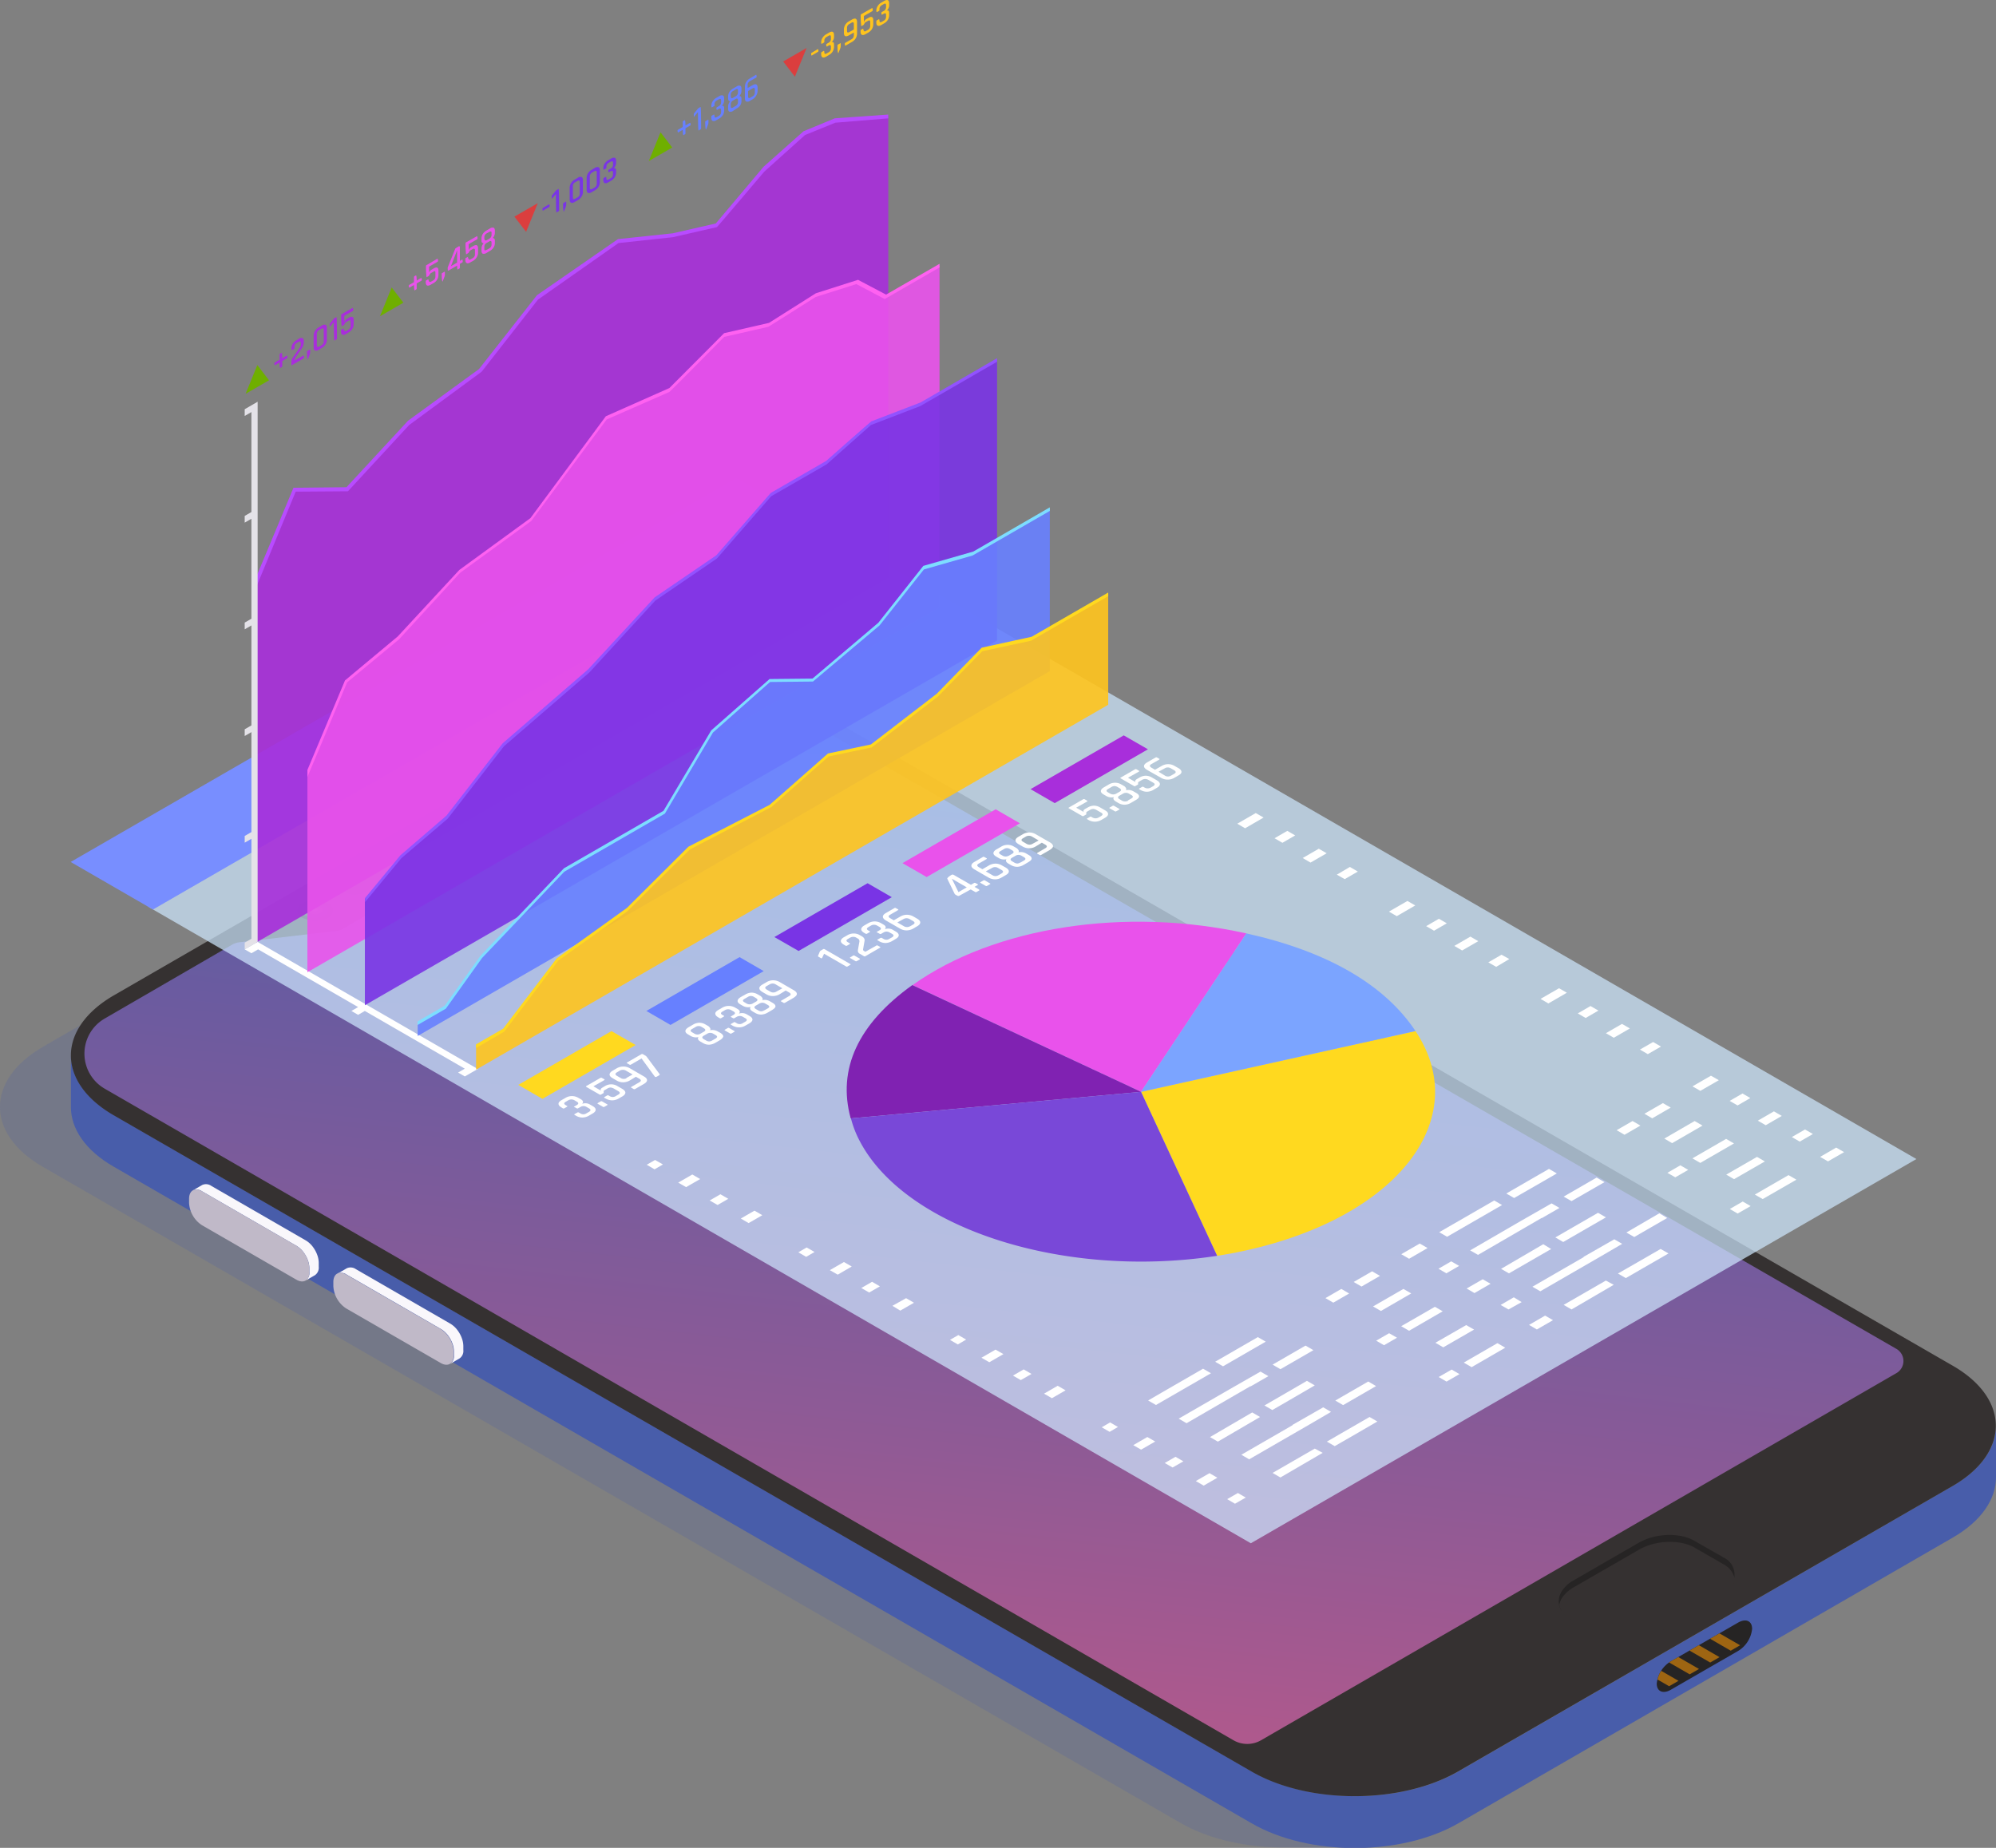<svg xmlns="http://www.w3.org/2000/svg" xmlns:xlink="http://www.w3.org/1999/xlink" viewBox="0 0 324 300"><rect x="0" y="0" width="324" height="300" fill="#808080" stroke="none"/><defs><style>.cls-1{fill:#262424;}.cls-2{isolation:isolate;}.cls-3,.cls-5{fill:#485daa;}.cls-11,.cls-3{opacity:0.2;}.cls-3{mix-blend-mode:multiply;}.cls-4{fill:url(#linear-gradient);}.cls-6{fill:#353131;}.cls-7{fill:#191414;}.cls-8{fill:#f9f7fb;}.cls-9{fill:#c0b9c8;}.cls-10,.cls-11{fill:#cfd5d5;}.cls-10{opacity:0.1;}.cls-11{mix-blend-mode:screen;}.cls-12{clip-path:url(#clip-path);}.cls-13{fill:#9e6512;}.cls-14{fill:#cfe9ff;opacity:0.7;}.cls-15{fill:#788eff;}.cls-16{fill:#fff;}.cls-17,.cls-27{fill:#a82edb;}.cls-17,.cls-19,.cls-21,.cls-23,.cls-25{opacity:0.9;}.cls-18{fill:#b84bff;}.cls-19,.cls-29{fill:#e952eb;}.cls-20{fill:#ff61f1;}.cls-21,.cls-30{fill:#7934e5;}.cls-22{fill:#9252ff;}.cls-23,.cls-32{fill:#6780ff;}.cls-24{fill:#7dddff;}.cls-25,.cls-33{fill:#ffc41d;}.cls-26{fill:#ffd91f;}.cls-28{fill:#6faf00;}.cls-31{fill:#db3e3e;}.cls-34{fill:#e4e2e8;}.cls-35{fill:#8022b2;}.cls-36{fill:#7948d8;}.cls-37{fill:#7ba4ff;}</style><linearGradient id="linear-gradient" x1="171.31" y1="114.09" x2="143.56" y2="356.85" gradientUnits="userSpaceOnUse"><stop offset="0" stop-color="#485daa"/><stop offset="0.16" stop-color="#5c5ca4"/><stop offset="0.5" stop-color="#905a95"/><stop offset="0.97" stop-color="#e4567e"/><stop offset="1" stop-color="#ea567c"/></linearGradient><clipPath id="clip-path"><path class="cls-1" d="M282.11,268.05l-10.89,6.28c-1.26.73-2.29.29-2.29-1a4.75,4.75,0,0,1,2.3-3.62l10.89-6.27c1.27-.73,2.29-.3,2.29,1A4.75,4.75,0,0,1,282.11,268.05Z"/></clipPath></defs><g class="cls-2"><g id="Layer_2" data-name="Layer 2"><g id="Layer_1-2" data-name="Layer 1"><g id="_11" data-name="11"><path class="cls-3" d="M132.35,123.58c-6.09-3.54-14.69-4.69-22.52-3.56-7.83-1.13-16.44,0-22.58,3.57L7,169.93c-9.3,5.38-9.35,14.1-.11,19.47L191.6,295.94c4.75,2.75,11,4.06,17.23,4h10.59l1.83-125.06Z"/><path class="cls-4" d="M302.62,236.88l-89.18,51.5a5.27,5.27,0,0,1-5.24,0L17.45,178.25c-3.49-2-7.84-6.87-2.51-12.88l81.93-47.95c6.24-3.76,15.35-6.09,22.58-5.17,3.2.41,7.21,1.19,9,2.24l178.78,103C314.77,221.8,310.14,232.54,302.62,236.88Z"/><path class="cls-5" d="M324,231.43c0,3.55-2.33,7.1-7,9.8l-80.24,46.35c-9.3,5.37-24.34,5.38-33.6,0L18.41,181c-4.59-2.66-6.89-6.16-6.9-9.66l0,8.39c0,3.5,2.31,7,6.91,9.66L203.15,296c9.25,5.38,24.29,5.37,33.6,0L317,249.62c4.68-2.71,7-6.26,7-9.8Z"/><path class="cls-6" d="M317.06,221.77,132.35,115.23c-9.24-5.37-24.29-5.37-33.6,0L18.51,161.58c-9.3,5.37-9.34,14.09-.1,19.46l184.7,106.54c9.26,5.38,24.3,5.37,33.6,0L317,241.23C326.25,235.86,326.31,227.15,317.06,221.77ZM200.22,282.53,17,176.75a6.57,6.57,0,0,1,0-11.39l20.69-12a3.06,3.06,0,0,1,1.15-.38l15.9-1.86a2.14,2.14,0,0,0,.86-.29l25-14.44a2.42,2.42,0,0,0,.88-.89l6-10.64a1.73,1.73,0,0,1,.61-.62L100.76,117a30.17,30.17,0,0,1,30.2,0L307.85,219a2.27,2.27,0,0,1,0,3.92L204.7,282.53A4.48,4.48,0,0,1,200.22,282.53Z"/><path class="cls-1" d="M279.78,252.86,275,250.13c-2.36-1.36-6.31-1.21-9,.34l-10.54,6.09a5.24,5.24,0,0,0-2,1.87c-.92,1.58-.35,3.33,1.41,4.35l4.73,2.73c2.36,1.36,6.32,1.21,9-.34l10.53-6.09a5.33,5.33,0,0,0,2-1.86A3.08,3.08,0,0,0,279.78,252.86Z"/><path class="cls-6" d="M279.84,254l-4.76-2.74c-2.37-1.37-6.35-1.22-9.05.34l-10.59,6.11a5.53,5.53,0,0,0-2,1.88,3.38,3.38,0,0,0-.33,1,3.43,3.43,0,0,0,1.75,2.3l4.75,2.74c2.38,1.37,6.35,1.22,9.05-.34l10.59-6.11a5.4,5.4,0,0,0,2-1.88,3.28,3.28,0,0,0,.33-1A3.46,3.46,0,0,0,279.84,254Z"/><path class="cls-7" d="M73.08,133.48l-16.71,9.65c-.93.53-1,1.34-.23,1.8a3.46,3.46,0,0,0,3.11-.13L76,135.14c.92-.53,1-1.33.23-1.79A3.45,3.45,0,0,0,73.08,133.48Z"/><path class="cls-8" d="M51.53,203.83a5,5,0,0,0-.7-1.34,4,4,0,0,0-1.18-1.1L34.3,192.53a1.49,1.49,0,0,0-1.47-.15l-1.52.88a1.46,1.46,0,0,1,1.47.14l15.35,8.86a4,4,0,0,1,1.18,1.1,5,5,0,0,1,.7,1.34,3.87,3.87,0,0,1,.21,1.18v.67a1.49,1.49,0,0,1-.62,1.36l1.52-.88a1.48,1.48,0,0,0,.62-1.36V205A3.82,3.82,0,0,0,51.53,203.83Z"/><path class="cls-9" d="M48.13,202.26,32.78,193.4c-1.16-.66-2.09-.12-2.09,1.22v.67a4.61,4.61,0,0,0,2.09,3.62l15.35,8.86c1.15.65,2.09.1,2.09-1.22v-.67A4.61,4.61,0,0,0,48.13,202.26Z"/><path class="cls-8" d="M75,217.35a5,5,0,0,0-.7-1.34,4.07,4.07,0,0,0-1.18-1.1l-15.35-8.86a1.49,1.49,0,0,0-1.47-.15l-1.52.88a1.46,1.46,0,0,1,1.47.14l15.35,8.86a4.07,4.07,0,0,1,1.18,1.1,5,5,0,0,1,.7,1.34,3.87,3.87,0,0,1,.21,1.18v.67a1.49,1.49,0,0,1-.62,1.36l1.51-.88a1.46,1.46,0,0,0,.63-1.36v-.66A3.87,3.87,0,0,0,75,217.35Z"/><path class="cls-9" d="M71.55,215.78,56.2,206.92c-1.16-.66-2.09-.12-2.09,1.22v.67a4.61,4.61,0,0,0,2.09,3.62l15.35,8.86c1.15.66,2.09.11,2.09-1.22v-.67A4.61,4.61,0,0,0,71.55,215.78Z"/><path class="cls-7" d="M53.2,149a4.48,4.48,0,0,1-4.08,0,1.25,1.25,0,0,1,0-2.36,4.45,4.45,0,0,1,4.08,0A1.25,1.25,0,0,1,53.2,149Z"/><path class="cls-10" d="M49.71,148.71a3.35,3.35,0,0,0,3-.08.93.93,0,0,0-.06-1.75,3.35,3.35,0,0,0-3,.08A.93.93,0,0,0,49.71,148.71Z"/><path class="cls-10" d="M50.34,148.23a1.76,1.76,0,0,0,1.64,0c.45-.27.43-.7,0-.95a1.82,1.82,0,0,0-1.64,0A.5.5,0,0,0,50.34,148.23Z"/><path class="cls-11" d="M50.85,147.92a.66.66,0,0,0,.61,0c.16-.1.16-.26,0-.35a.64.64,0,0,0-.6,0C50.67,147.67,50.68,147.83,50.85,147.92Z"/><path class="cls-1" d="M282.11,268.05l-10.89,6.28c-1.26.73-2.29.29-2.29-1a4.75,4.75,0,0,1,2.3-3.62l10.89-6.27c1.27-.73,2.29-.3,2.29,1A4.75,4.75,0,0,1,282.11,268.05Z"/><g class="cls-12"><path class="cls-13" d="M267.08,269.78l-1.51.87,5.37,3.11,1.52-.88Zm3.33-1.92-1.51.87,5.38,3.1,1.51-.87Zm3.34-1.93-1.52.88,5.38,3.1,1.51-.87Zm3.33-1.92-1.52.87,5.38,3.11,1.52-.88Z"/></g><polygon class="cls-14" points="311.08 188.17 203.04 250.55 24.15 147.26 132.19 84.88 311.08 188.17"/><polygon class="cls-15" points="132.87 85.28 24.83 147.66 11.47 139.94 119.51 77.57 132.87 85.28"/><polygon class="cls-16" points="41.82 152.92 39.72 154.13 40.81 154.76 41.9 154.13 58.13 163.5 57.04 164.13 58.13 164.76 59.22 164.13 75.45 173.5 74.36 174.13 75.45 174.76 77.55 173.55 41.82 152.92"/><polygon class="cls-17" points="130.82 21.55 124.09 27.53 116.47 36.53 109.22 38.18 100.37 39.09 87.26 48.19 77.88 60.11 66.27 68.56 56.34 79.35 47.85 79.34 41.57 94.37 41.57 153.03 144.19 93.8 144.19 18.9 135.4 19.67 130.82 21.55"/><path class="cls-18" d="M135.51,19.21l-5.08,2.1-6.49,5.77-7.75,9.2-7,1.6-8.88.94-13.14,9.1-9.42,12L66.24,68.3l-10,10.8-8.6.09L41.57,93.72v1.66L48,79.82l8.48-.06L66.42,69l11.77-8.66,9.14-11.7,13.07-9.18,8.83-.95,7.15-1.64c.05,0,7.68-9,7.68-9l6.62-5.95,4.92-2,8.58-.7V18.6Z"/><polygon class="cls-19" points="139.15 45.78 132.42 47.91 124.79 52.73 117.55 54.39 108.7 63.32 98.41 67.84 86.21 84.34 74.6 92.79 64.67 103.58 56.18 110.62 49.9 125.65 49.9 157.84 152.51 98.61 152.51 43.13 143.72 48.19 139.15 45.78"/><path class="cls-20" d="M143.83,47.83l-4.55-2.4-6.84,2.18-7.61,4.81-7.29,1.67L108.66,63,98.34,67.58,86.1,84.12,74.56,92.53l-10,10.8L56,110.47,49.9,125v1.14l6.45-15.36,8.44-7L74.68,93l11.56-8.42L98.48,68.1l10.18-4.47c.07,0,8.9-8.94,8.9-8.94l7.15-1.63c.05,0,7.68-4.84,7.68-4.84l6.62-2.1,4.6,2.43,8.9-5.13v-.59Z"/><polygon class="cls-21" points="149.38 65.65 141.36 68.72 134.13 75.1 125.09 80.32 116.33 90.4 106.31 97.25 95.54 108.91 81.67 120.94 72.57 132.67 65.04 139.1 59.23 145.94 59.23 163.2 161.85 104 161.85 58.45 149.38 65.65"/><path class="cls-22" d="M149.43,65.34l-8,3.07c-.06,0-7.32,6.42-7.32,6.42l-9,5.2-8.84,10.13-10,6.82L95.47,108.67l-13.87,12-9.14,11.76L65,138.85l-5.74,6.94v.66l5.91-7.14,7.5-6.4,9.14-11.76,13.88-12L106.38,97.5l10-6.83,8.8-10.1,9-5.18L141.38,69l8-3.07,12.47-7.2v-.58Z"/><polygon class="cls-23" points="157.94 89.86 149.92 92.16 142.69 101.31 131.86 110.5 124.89 110.57 115.59 118.75 107.81 131.86 91.54 141.26 78.14 155.33 72.28 163.52 67.8 166.11 67.8 168.19 170.41 108.95 170.41 82.66 157.94 89.86"/><polygon class="cls-24" points="157.98 89.55 149.88 91.87 142.58 101.1 131.89 110.17 124.92 110.24 115.45 118.58 107.7 131.64 91.54 140.97 77.98 155.19 72.19 163.28 67.78 165.83 67.78 166.41 72.37 163.76 78.25 155.53 91.6 141.52 107.93 132.09 115.73 118.93 125 110.72 131.96 110.65 142.76 101.55 149.97 92.45 157.87 90.19 170.41 82.95 170.41 82.37 157.98 89.55"/><polygon class="cls-25" points="167.42 103.69 159.41 105.44 152.17 112.84 141.34 121.19 134.37 122.66 125.07 130.85 111.86 137.69 101.78 147.68 90.54 155.72 81.76 167.25 77.28 169.84 77.28 173.66 179.89 114.42 179.89 96.5 167.42 103.69"/><polygon class="cls-26" points="167.46 103.38 159.36 105.15 152.06 112.63 141.37 120.86 134.4 122.33 124.93 130.67 111.75 137.46 101.78 147.39 90.38 155.58 81.67 167.01 77.26 169.56 77.26 170.15 81.85 167.49 90.65 155.92 101.83 147.94 111.98 137.91 125.21 131.02 134.51 122.81 141.48 121.35 152.24 113.09 159.45 105.73 167.35 104.02 179.89 96.79 179.89 96.2 167.46 103.38"/><path class="cls-27" d="M45.82,58.15l.75-.43c.09.05.09.29.09.29a.2.2,0,0,1-.09.17l-.75.43v.82a.2.2,0,0,1-.11.17l-.23.14c-.1-.06-.1-.88-.1-.88l-.75.43c-.1,0-.1-.28-.1-.28a.17.17,0,0,1,.1-.17l.75-.44v-.81a.18.18,0,0,1,.1-.17l.23-.14C45.82,57.34,45.82,58.15,45.82,58.15Z"/><path class="cls-27" d="M47.3,59.24v-.52a1.27,1.27,0,0,1,.28-.74l1-1.44a1.16,1.16,0,0,0,.25-.64v-.19q0-.41-.39-.18l-.25.15a.68.68,0,0,0-.29.26.69.69,0,0,0-.09.36v.21a.16.16,0,0,1-.09.15l-.33.19c-.09-.05-.09-.27-.09-.27a1.45,1.45,0,0,1,.21-.76,1.82,1.82,0,0,1,.6-.57L48.5,55a.68.68,0,0,1,.6-.11c.14.06.21.24.21.51v.23a1.62,1.62,0,0,1-.32.91L48,58a.56.56,0,0,0-.12.32v.18l1.36-.78c.09,0,.09.34.09.34a.18.18,0,0,1-.09.15l-1.84,1.06C47.33,59.32,47.3,59.31,47.3,59.24Z"/><path class="cls-27" d="M50.35,56.79v.44a1.14,1.14,0,0,1-.1.4l-.27.71c-.15,0-.15-1.24-.15-1.24a.15.15,0,0,1,.09-.14l.35-.21C50.33,56.72,50.35,56.73,50.35,56.79Z"/><path class="cls-27" d="M52.25,56.48l-.52.31a.68.68,0,0,1-.6.11c-.15-.07-.22-.25-.22-.52V54.5a1.38,1.38,0,0,1,.22-.77,1.59,1.59,0,0,1,.6-.58l.52-.3a.67.67,0,0,1,.59-.12c.15.07.22.25.22.53v1.88a1.41,1.41,0,0,1-.22.77A1.54,1.54,0,0,1,52.25,56.48Zm-.45-.22.37-.21a.69.69,0,0,0,.38-.64V53.57c0-.28-.12-.34-.37-.2l-.38.22a.67.67,0,0,0-.37.63v1.84C51.43,56.34,51.55,56.4,51.8,56.26Z"/><path class="cls-27" d="M53.51,53v-.34a.28.28,0,0,1,.07-.17l.55-.67a.59.59,0,0,1,.16-.16l.32-.18c.09,0,.09,3.49.09,3.49a.15.15,0,0,1-.09.14l-.34.19c-.09,0-.09-3-.09-3l-.56.68C53.55,53.08,53.51,53.08,53.51,53Z"/><path class="cls-27" d="M56.51,52.1l-.32.19a.76.76,0,0,0-.17.13c-.12.25-.17.32-.22.35l-.33.19a12.67,12.67,0,0,1-.09-1.82.16.16,0,0,1,.09-.15l1.77-1c.09,0,.09.36.09.36a.16.16,0,0,1-.09.15l-1.35.78v1a.87.87,0,0,1,.44-.53l.31-.18a.67.67,0,0,1,.57-.12c.13.07.2.24.2.51v.66a1.51,1.51,0,0,1-.21.77,1.82,1.82,0,0,1-.6.57l-.44.26a.65.65,0,0,1-.6.11c-.14-.07-.21-.25-.21-.52s0-.27.09-.3l.33-.19c.08.47.21.53.46.39l.3-.18a.69.69,0,0,0,.38-.63v-.57c0-.17,0-.27-.09-.31S56.66,52,56.51,52.1Z"/><polygon class="cls-28" points="41.77 59.27 39.87 63.93 43.67 61.74 41.77 59.27"/><path class="cls-29" d="M67.64,45.55l.74-.43c.1.06.1.3.1.3a.17.17,0,0,1-.1.16l-.74.43v.82a.2.2,0,0,1-.11.18l-.23.13c-.1-.06-.1-.87-.1-.87l-.75.43c-.1-.05-.1-.29-.1-.29a.19.19,0,0,1,.1-.17l.75-.43V45a.19.19,0,0,1,.1-.17l.23-.13C67.64,44.74,67.64,45.55,67.64,45.55Z"/><path class="cls-29" d="M70.29,44.15l-.33.18a.73.73,0,0,0-.16.14c-.13.24-.17.31-.23.35l-.33.19a12.67,12.67,0,0,1-.09-1.82.16.16,0,0,1,.09-.15L71,42c.1,0,.1.36.1.36a.18.18,0,0,1-.1.15l-1.35.78v1a.87.87,0,0,1,.44-.53l.31-.18c.25-.15.44-.19.58-.12s.19.23.19.51v.66a1.45,1.45,0,0,1-.21.76,1.59,1.59,0,0,1-.6.58l-.44.25q-.39.23-.6.12c-.14-.08-.21-.25-.21-.52s0-.27.09-.3l.33-.19c.09.46.21.53.46.38l.3-.17a.7.7,0,0,0,.39-.63v-.58c0-.16,0-.27-.09-.3S70.43,44.06,70.29,44.15Z"/><path class="cls-29" d="M72.22,44.17v.44a1.1,1.1,0,0,1-.1.39l-.27.71c-.15,0-.15-1.24-.15-1.24a.14.14,0,0,1,.08-.14l.36-.21S72.22,44.11,72.22,44.17Z"/><path class="cls-29" d="M74.6,43.58l-.31.18c-.09,0-.09-.64-.09-.64l-1.37.79c-.1.06-.15,0-.15-.07v-.18a.77.77,0,0,1,0-.25l1.17-2.91a.62.62,0,0,1,.07-.16c.11-.09.57-.36.57-.36s.16,0,.16.08v2.29l.38-.22c.08,0,.08.33.08.33a.18.18,0,0,1-.08.16l-.38.22v.59A.16.16,0,0,1,74.6,43.58Zm-.4-.95v-2l-1,2.59Z"/><path class="cls-29" d="M76.7,40.45l-.32.18a.79.79,0,0,0-.17.14c-.12.24-.17.31-.23.34l-.32.19a12.6,12.6,0,0,1-.09-1.82.15.15,0,0,1,.09-.14l1.77-1c.09,0,.09.37.09.37a.18.18,0,0,1-.09.15l-1.35.78v1a.89.89,0,0,1,.44-.53l.3-.17c.26-.15.45-.19.58-.12s.2.23.2.51V41a1.41,1.41,0,0,1-.22.77,1.64,1.64,0,0,1-.59.58l-.45.25c-.25.15-.45.19-.59.11s-.21-.24-.21-.52,0-.26.08-.3l.33-.19c.09.47.22.53.47.39l.29-.17a.7.7,0,0,0,.39-.64v-.57c0-.17,0-.27-.09-.31S76.85,40.36,76.7,40.45Z"/><path class="cls-29" d="M79.52,40.74l-.55.32a.74.74,0,0,1-.6.13q-.21-.09-.21-.51v-.3a1.23,1.23,0,0,1,.36-.89c-.24,0-.36-.12-.36-.47v-.29a1.42,1.42,0,0,1,.21-.75,1.71,1.71,0,0,1,.6-.56l.55-.32a.71.71,0,0,1,.6-.13c.14.06.21.23.21.5v.29a1.24,1.24,0,0,1-.1.5,1.19,1.19,0,0,1-.25.39c.23,0,.35.12.35.48v.3a1.42,1.42,0,0,1-.21.75A1.71,1.71,0,0,1,79.52,40.74ZM79,39l.41-.24a.71.71,0,0,0,.38-.64v-.28c0-.14,0-.22-.1-.25s-.15,0-.28.07l-.41.23a.83.83,0,0,0-.29.26.69.69,0,0,0-.09.36v.28C78.66,39,78.79,39.11,79,39Zm0,1.57.41-.24a.79.79,0,0,0,.28-.26.69.69,0,0,0,.1-.36v-.3c0-.29-.13-.36-.38-.21l-.41.24a.69.69,0,0,0-.38.64v.3c0,.14,0,.23.09.26A.41.41,0,0,0,79,40.54Z"/><polygon class="cls-28" points="63.58 46.67 61.68 51.34 65.48 49.14 63.58 46.67"/><path class="cls-30" d="M89.13,33.61l-1,.6c-.08-.05-.08-.3-.08-.3a.16.16,0,0,1,.08-.15l1-.6c.09.05.09.3.09.3A.16.16,0,0,1,89.13,33.61Z"/><path class="cls-30" d="M89.57,32.19v-.34a.31.31,0,0,1,.07-.17l.55-.67a.79.79,0,0,1,.16-.16l.32-.18c.09,0,.09,3.49.09,3.49a.15.15,0,0,1-.09.14l-.34.2c-.09,0-.09-3-.09-3l-.56.68C89.61,32.26,89.57,32.26,89.57,32.19Z"/><path class="cls-30" d="M91.91,32.8v.44a1.29,1.29,0,0,1-.09.39l-.28.71c-.15,0-.15-1.24-.15-1.24a.15.15,0,0,1,.09-.14l.35-.21C91.89,32.72,91.91,32.74,91.91,32.8Z"/><path class="cls-30" d="M93.81,32.49l-.52.3c-.26.15-.46.19-.6.11s-.22-.24-.22-.52V30.5a1.41,1.41,0,0,1,.22-.77,1.57,1.57,0,0,1,.6-.57l.52-.31a.66.66,0,0,1,.59-.11c.15.07.22.24.22.52v1.89a1.37,1.37,0,0,1-.22.76A1.64,1.64,0,0,1,93.81,32.49Zm-.45-.23.38-.21a.68.68,0,0,0,.37-.63V29.58c0-.28-.12-.35-.37-.2l-.38.21a.7.7,0,0,0-.37.64v1.83C93,32.34,93.11,32.41,93.36,32.26Z"/><path class="cls-30" d="M96.56,30.9l-.52.3c-.26.15-.46.19-.6.11s-.21-.24-.21-.52V28.91a1.46,1.46,0,0,1,.21-.77,1.57,1.57,0,0,1,.6-.57l.52-.31a.68.68,0,0,1,.6-.11c.14.07.21.24.21.52v1.89a1.45,1.45,0,0,1-.21.76A1.59,1.59,0,0,1,96.56,30.9Zm-.44-.23.37-.21a.7.7,0,0,0,.38-.64V28c0-.28-.13-.35-.38-.2l-.37.21a.7.7,0,0,0-.38.64v1.83C95.74,30.75,95.87,30.82,96.12,30.67Z"/><path class="cls-30" d="M98.83,27.54l.29-.17a.7.7,0,0,0,.39-.64v-.29q0-.4-.39-.18l-.31.17a.79.79,0,0,0-.28.26.7.7,0,0,0-.09.37c0,.23,0,.28-.09.31l-.34.19c-.08,0-.08-.22-.08-.22a1.45,1.45,0,0,1,.21-.76,1.65,1.65,0,0,1,.6-.57l.45-.26a.71.71,0,0,1,.6-.13c.15.07.22.25.22.52v.31a1.17,1.17,0,0,1-.42.88q.42-.13.42.39V28a1.41,1.41,0,0,1-.22.77,1.65,1.65,0,0,1-.6.57l-.45.26q-.39.22-.6.12t-.21-.51v-.2A.16.16,0,0,1,98,28.9l.34-.2c.09.05.09.24.09.24s0,.22.09.26.15,0,.28-.07l.31-.18a.7.7,0,0,0,.39-.63V28c0-.27-.13-.34-.39-.19l-.29.17c-.08,0-.08-.3-.08-.3A.15.15,0,0,1,98.83,27.54Z"/><polygon class="cls-31" points="85.4 37.64 83.5 35.17 87.3 32.98 85.4 37.64"/><path class="cls-32" d="M111.27,20.36l.74-.43c.1.06.1.29.1.29a.18.18,0,0,1-.1.17l-.74.43v.82a.18.18,0,0,1-.11.17l-.23.14c-.1-.06-.1-.88-.1-.88l-.75.44c-.1-.05-.1-.29-.1-.29a.18.18,0,0,1,.1-.17l.75-.43V19.8a.19.19,0,0,1,.1-.17l.23-.13C111.27,19.55,111.27,20.36,111.27,20.36Z"/><path class="cls-32" d="M112.62,18.88v-.34a.27.27,0,0,1,.08-.17l.54-.67a.78.78,0,0,1,.17-.16l.31-.18c.09,0,.09,3.49.09,3.49a.16.16,0,0,1-.08.14l-.34.2c-.09-.05-.09-3-.09-3l-.57.68C112.66,19,112.62,19,112.62,18.88Z"/><path class="cls-32" d="M115,19.49v.44a1.38,1.38,0,0,1-.1.39l-.28.71c-.15,0-.15-1.24-.15-1.24a.15.15,0,0,1,.09-.14l.35-.21C114.94,19.41,115,19.43,115,19.49Z"/><path class="cls-32" d="M116.38,17.41l.28-.17a.7.7,0,0,0,.39-.63v-.3q0-.4-.39-.18l-.3.18a.74.74,0,0,0-.29.26.69.69,0,0,0-.09.36c0,.23,0,.28-.09.31l-.33.19c-.09,0-.09-.22-.09-.22a1.45,1.45,0,0,1,.21-.76,1.73,1.73,0,0,1,.6-.57l.46-.26a.66.66,0,0,1,.6-.12c.14.06.21.24.21.51v.31a1.16,1.16,0,0,1-.42.88q.42-.14.42.39v.33a1.45,1.45,0,0,1-.21.76,1.82,1.82,0,0,1-.6.57l-.46.26a.66.66,0,0,1-.6.12c-.14-.06-.21-.24-.21-.51v-.2a.16.16,0,0,1,.09-.15l.33-.19c.09.05.09.23.09.23s0,.23.09.26.16,0,.29-.07l.3-.18a.68.68,0,0,0,.39-.63v-.31c0-.27-.13-.34-.39-.19l-.28.17c-.09-.05-.09-.3-.09-.3A.16.16,0,0,1,116.38,17.41Z"/><path class="cls-32" d="M119.52,17.64,119,18a.71.71,0,0,1-.6.13c-.14-.06-.21-.23-.21-.5v-.31a1.21,1.21,0,0,1,.36-.88q-.36,0-.36-.48v-.29a1.36,1.36,0,0,1,.21-.74,1.62,1.62,0,0,1,.6-.56l.55-.32a.71.71,0,0,1,.6-.13c.14.06.21.23.21.5v.29a1.33,1.33,0,0,1-.09.49,1.26,1.26,0,0,1-.26.39c.23,0,.35.13.35.48v.3a1.37,1.37,0,0,1-.21.75A1.62,1.62,0,0,1,119.52,17.64ZM119,15.87l.41-.24a.7.7,0,0,0,.38-.64v-.28c0-.13,0-.22-.1-.25s-.15,0-.28.07l-.41.24a.74.74,0,0,0-.29.26.69.69,0,0,0-.09.36v.27C118.66,16,118.79,16,119,15.87Zm0,1.57.41-.24a.71.71,0,0,0,.28-.26.6.6,0,0,0,.1-.35v-.31c0-.28-.13-.35-.38-.21l-.41.24a.71.71,0,0,0-.38.64v.31c0,.14,0,.22.09.25S118.91,17.52,119,17.44Z"/><path class="cls-32" d="M122.23,16.08l-.5.29a.65.65,0,0,1-.6.11c-.14-.07-.21-.24-.21-.52V14.08a1.46,1.46,0,0,1,.21-.77,1.59,1.59,0,0,1,.6-.58l1-.6c.09,0,.09.34.09.34a.15.15,0,0,1-.09.14l-1,.56a.7.7,0,0,0-.37.64v.48l.8-.46q.39-.22.6-.12c.14.07.22.25.22.52v.5a1.5,1.5,0,0,1-.22.77A1.59,1.59,0,0,1,122.23,16.08Zm-.43-.23.36-.21a.69.69,0,0,0,.37-.64v-.45c0-.28-.12-.34-.37-.2l-.73.42v.87C121.43,15.92,121.55,16,121.8,15.85Z"/><polygon class="cls-28" points="107.22 21.48 105.31 26.15 109.12 23.95 107.22 21.48"/><path class="cls-33" d="M132.76,8.42l-1,.6c-.09,0-.09-.3-.09-.3a.16.16,0,0,1,.09-.15l1-.6c.09,0,.09.3.09.3A.16.16,0,0,1,132.76,8.42Z"/><path class="cls-33" d="M134.21,7.11l.29-.17a.68.68,0,0,0,.38-.63V6c0-.28-.12-.34-.38-.19l-.31.18a.71.71,0,0,0-.28.26.61.61,0,0,0-.1.36c0,.23,0,.28-.08.31l-.34.2c-.09,0-.09-.22-.09-.22a1.41,1.41,0,0,1,.22-.77,1.65,1.65,0,0,1,.6-.57l.45-.26q.39-.23.6-.12c.14.07.21.24.21.52V6a1.13,1.13,0,0,1-.41.87c.28-.09.41,0,.41.39v.33a1.45,1.45,0,0,1-.21.76,1.57,1.57,0,0,1-.6.57l-.45.27c-.26.14-.46.19-.6.12s-.22-.24-.22-.52v-.2a.18.18,0,0,1,.09-.15l.34-.19c.08.05.08.24.08.24s0,.22.1.25.15,0,.28-.07l.31-.17a.69.69,0,0,0,.38-.63V7.59c0-.28-.12-.34-.38-.19l-.29.16c-.09,0-.09-.3-.09-.3A.16.16,0,0,1,134.21,7.11Z"/><path class="cls-33" d="M136.47,7.07v.44a1.14,1.14,0,0,1-.1.4l-.28.71c-.15.05-.15-1.24-.15-1.24a.18.18,0,0,1,.09-.15l.36-.2C136.44,7,136.47,7,136.47,7.07Z"/><path class="cls-33" d="M138.29,6.81l-1.06.61c-.1,0-.1-.33-.1-.33a.19.19,0,0,1,.1-.15l1-.57a.7.7,0,0,0,.37-.64V5.28l-.8.46q-.39.22-.6.12c-.14-.07-.21-.25-.21-.52V4.81a1.46,1.46,0,0,1,.21-.77,1.59,1.59,0,0,1,.6-.58l.5-.29q.39-.22.6-.12c.14.07.22.25.22.53V5.46a1.5,1.5,0,0,1-.22.77A1.67,1.67,0,0,1,138.29,6.81Zm-.42-1.6.73-.42v-.9c0-.28-.13-.34-.38-.2l-.35.21a.68.68,0,0,0-.38.63V5C137.49,5.29,137.62,5.35,137.87,5.21Z"/><path class="cls-33" d="M140.85,3.41l-.32.18a.56.56,0,0,0-.16.14c-.13.24-.18.31-.23.34l-.33.19a12.6,12.6,0,0,1-.09-1.82.15.15,0,0,1,.09-.14l1.77-1c.09.05.09.37.09.37a.18.18,0,0,1-.09.15l-1.35.78v1a.93.93,0,0,1,.44-.53l.31-.17q.38-.23.57-.12c.14.06.2.23.2.51v.65a1.49,1.49,0,0,1-.21.77,1.67,1.67,0,0,1-.6.58l-.44.25c-.26.15-.46.19-.6.11s-.21-.24-.21-.52,0-.26.09-.3l.33-.19c.09.47.21.53.46.39l.3-.17a.7.7,0,0,0,.39-.64V3.64c0-.17,0-.27-.1-.31S141,3.32,140.85,3.41Z"/><path class="cls-33" d="M143.16,1.94l.29-.16a.69.69,0,0,0,.38-.64V.85c0-.27-.12-.33-.38-.19l-.31.18a.79.79,0,0,0-.28.26.62.62,0,0,0-.1.37c0,.22,0,.27-.08.31l-.34.19c-.09-.05-.09-.22-.09-.22a1.35,1.35,0,0,1,.22-.76,1.5,1.5,0,0,1,.6-.57l.45-.27q.39-.22.6-.12c.14.07.21.24.21.52V.86a1.13,1.13,0,0,1-.41.87c.28-.09.41,0,.41.39v.33a1.43,1.43,0,0,1-.21.76,1.59,1.59,0,0,1-.6.58l-.45.26q-.39.23-.6.12c-.15-.07-.22-.24-.22-.52V3.46a.18.18,0,0,1,.09-.16l.34-.19c.08.05.08.24.08.24s0,.22.1.25.15,0,.28-.06l.31-.18a.69.69,0,0,0,.38-.63V2.42c0-.28-.12-.34-.38-.19l-.29.16c-.09,0-.09-.29-.09-.29A.18.18,0,0,1,143.16,1.94Z"/><polygon class="cls-31" points="129.03 12.45 127.13 9.98 130.93 7.79 129.03 12.45"/><polygon class="cls-34" points="39.72 66.44 39.72 67.53 40.81 66.9 40.81 83.13 39.72 83.76 39.72 84.85 40.81 84.22 40.81 100.45 39.72 101.08 39.72 102.17 40.81 101.54 40.81 117.77 39.72 118.4 39.72 119.49 40.81 118.86 40.81 135.09 39.72 135.72 39.72 136.81 40.81 136.18 40.81 152.41 39.72 153.04 39.72 154.13 41.82 152.92 41.82 65.22 39.72 66.44"/><polygon class="cls-26" points="103.18 169.66 88.05 178.4 84.13 176.13 99.26 167.4 103.18 169.66"/><path class="cls-16" d="M93.23,179.64l.38-.22c.34-.19.34-.39,0-.58l-.36-.21a1,1,0,0,0-1,0l-.41.24c-.17.09-.25.19-.25.28s.08.18.25.28l.2.12c.08,0,.08.09,0,.13l-.44.26a.24.24,0,0,1-.23,0l-.21-.13c-.33-.19-.5-.39-.5-.61s.18-.41.52-.61l.6-.34a2,2,0,0,1,1.06-.3,2,2,0,0,1,1.05.29l.38.21c.4.24.47.49.22.76a1.48,1.48,0,0,1,1.31.13l.4.23c.34.19.5.4.49.61s-.17.42-.51.61l-.6.35a2.11,2.11,0,0,1-1.06.29,2,2,0,0,1-1-.28l-.24-.14c-.09-.05-.09-.1,0-.14l.44-.25a.21.21,0,0,1,.24,0l.23.13a.88.88,0,0,0,1,0l.41-.23c.33-.2.34-.39,0-.58l-.38-.22a.93.93,0,0,0-1,0l-.38.21a.19.19,0,0,1-.23,0l-.31-.17C93.15,179.73,93.15,179.68,93.23,179.64Z"/><path class="cls-16" d="M97.73,178.81l.84.48c.07.05.08.09,0,.13l-.46.27a.21.21,0,0,1-.24,0l-.83-.48c-.07,0-.07-.08,0-.13l.46-.27A.22.22,0,0,1,97.73,178.81Z"/><path class="cls-16" d="M98.58,176.73l-.42.25a.37.37,0,0,0-.17.15c0,.21,0,.28,0,.32l-.43.25a.21.21,0,0,1-.23,0l-2.16-1.24c-.07-.05-.07-.09,0-.14L97.46,175a.23.23,0,0,1,.24,0l.39.22c.08.05.07.1,0,.14l-1.76,1,1.24.72c-.15-.17-.07-.35.24-.52l.4-.24a2,2,0,0,1,1-.28,1.92,1.92,0,0,1,1,.28l.8.46c.33.2.5.4.5.61s-.17.43-.5.62l-.58.33a2.09,2.09,0,0,1-1.07.3,2.15,2.15,0,0,1-1.06-.3l-.18-.1c-.08-.05-.08-.09,0-.14l.43-.25a.23.23,0,0,1,.24,0l.17.1a.93.93,0,0,0,1,0l.39-.23c.34-.19.34-.38,0-.58l-.69-.4a1.25,1.25,0,0,0-.56-.18A1.07,1.07,0,0,0,98.58,176.73Z"/><path class="cls-16" d="M104.48,176l-1.39.8a.25.25,0,0,1-.25,0l-.35-.21c-.08,0-.07-.09,0-.14l1.29-.74c.33-.19.32-.39,0-.58l-.56-.32-1,.61a2.18,2.18,0,0,1-1.07.29,2,2,0,0,1-1.06-.29l-.64-.37c-.34-.19-.51-.4-.5-.61s.17-.42.51-.62l.65-.38a2.18,2.18,0,0,1,1.07-.29,2.08,2.08,0,0,1,1.07.29l2.28,1.32c.33.19.5.39.5.61S104.82,175.82,104.48,176Zm-2.79-1,1-.56-1.08-.62a1,1,0,0,0-1,0l-.46.27c-.33.19-.32.38,0,.58l.58.33A.91.91,0,0,0,101.69,175.05Z"/><path class="cls-16" d="M107,174.57l-.47.27c-.09,0-.16,0-.2,0l-2.19-3-1.73,1a.21.21,0,0,1-.23,0l-.38-.21c-.08-.05-.08-.09,0-.14l2.32-1.34a.23.23,0,0,1,.24,0l.42.24a.86.86,0,0,1,.22.21l2.08,2.8C107.12,174.45,107.09,174.51,107,174.57Z"/><polygon class="cls-32" points="123.97 157.66 108.84 166.4 104.92 164.13 120.05 155.39 123.97 157.66"/><path class="cls-16" d="M116.83,168.89l-.73.42a2.26,2.26,0,0,1-1,.3,1.88,1.88,0,0,1-1-.28l-.37-.21c-.42-.24-.54-.49-.35-.75a1.72,1.72,0,0,1-1.3-.2l-.35-.21c-.33-.18-.49-.38-.47-.59s.19-.41.53-.61l.72-.42a2.26,2.26,0,0,1,1-.3,2,2,0,0,1,1,.28l.35.2a.92.92,0,0,1,.4.38.3.3,0,0,1,0,.36,1.72,1.72,0,0,1,1.29.22l.37.2q.5.3.48.6C117.34,168.49,117.16,168.69,116.83,168.89Zm-3.13-1.07.54-.31c.33-.19.33-.39,0-.58l-.33-.2a.9.9,0,0,0-1,0l-.54.31c-.17.09-.26.19-.26.28s.08.19.25.28l.34.2A.93.93,0,0,0,113.7,167.82Zm1.91,1.1.54-.31c.17-.1.25-.2.25-.29s-.08-.18-.24-.28l-.37-.21a.93.93,0,0,0-1,0l-.54.31c-.33.19-.33.38,0,.58l.37.21a1,1,0,0,0,.49.15A1,1,0,0,0,115.61,168.92Z"/><path class="cls-16" d="M118.36,166.9l.84.48c.07.05.08.09,0,.13l-.46.27a.21.21,0,0,1-.24,0l-.83-.48c-.07,0-.07-.08,0-.13l.46-.27A.22.22,0,0,1,118.36,166.9Z"/><path class="cls-16" d="M118.68,165l.37-.22c.34-.2.34-.39,0-.58l-.36-.21a1,1,0,0,0-1,0l-.4.23c-.17.1-.26.2-.26.29s.09.18.26.28l.2.12c.08,0,.08.09,0,.13l-.44.26a.24.24,0,0,1-.23,0l-.22-.13c-.33-.19-.49-.39-.49-.61s.18-.41.52-.61l.59-.34a2.05,2.05,0,0,1,1.06-.3,2.1,2.1,0,0,1,1.06.28l.38.22c.4.23.47.49.21.76a1.5,1.5,0,0,1,1.32.13l.4.23c.33.19.5.39.49.61s-.18.41-.51.61l-.6.34a2.05,2.05,0,0,1-1.06.3,2.13,2.13,0,0,1-1.06-.28l-.24-.14c-.08-.05-.08-.1,0-.14l.44-.25a.19.19,0,0,1,.23,0l.23.13a.89.89,0,0,0,1,0l.4-.23c.34-.2.34-.39,0-.58l-.38-.22a1,1,0,0,0-1,0l-.37.21a.21.21,0,0,1-.24,0l-.31-.17C118.6,165,118.6,165,118.68,165Z"/><path class="cls-16" d="M125.29,164l-.72.42a2.26,2.26,0,0,1-1,.3,1.88,1.88,0,0,1-1-.28l-.37-.21c-.42-.24-.54-.49-.35-.75a1.72,1.72,0,0,1-1.3-.2l-.35-.2c-.33-.19-.49-.39-.47-.6s.19-.41.52-.61l.73-.41a2.16,2.16,0,0,1,1-.31,2,2,0,0,1,1,.28l.35.2a1,1,0,0,1,.41.38.34.34,0,0,1,0,.37,1.67,1.67,0,0,1,1.29.21l.36.21c.34.19.5.39.49.59S125.63,163.8,125.29,164Zm-3.12-1.07.54-.31c.33-.19.32-.39,0-.58l-.33-.2a1,1,0,0,0-.49-.14.93.93,0,0,0-.49.15l-.54.31c-.17.1-.26.19-.26.28s.08.19.25.28l.33.2A1,1,0,0,0,122.17,162.93Zm1.91,1.1.54-.31c.17-.1.25-.19.25-.29s-.08-.18-.25-.28l-.37-.21a.93.93,0,0,0-1,0l-.54.31c-.33.19-.33.38,0,.58l.38.21a.93.93,0,0,0,.49.15A1,1,0,0,0,124.08,164Z"/><path class="cls-16" d="M128.81,162l-1.39.8a.25.25,0,0,1-.25,0l-.36-.21c-.07,0-.06-.08,0-.13l1.29-.75c.33-.19.32-.38,0-.58l-.56-.32-1,.61a2.18,2.18,0,0,1-1.07.29,2,2,0,0,1-1.06-.28l-.64-.37c-.34-.2-.51-.41-.51-.62s.18-.42.52-.61l.65-.38a2.09,2.09,0,0,1,1.07-.3,2.18,2.18,0,0,1,1.07.29l2.28,1.32c.33.19.5.4.5.61S129.15,161.77,128.81,162ZM126,161l1-.55-1.08-.63a.94.94,0,0,0-1,0l-.46.26c-.33.19-.32.38,0,.58l.59.34A.93.93,0,0,0,126,161Z"/><polygon class="cls-30" points="144.76 145.66 129.63 154.39 125.7 152.13 140.83 143.39 144.76 145.66"/><path class="cls-16" d="M133.26,155.56l-.41-.24q-.1-.06-.06-.15l.28-.66a.34.34,0,0,1,.14-.17l.41-.24a.24.24,0,0,1,.23,0l4.17,2.41c.08.05.08.09,0,.13l-.44.26a.21.21,0,0,1-.24,0l-3.57-2.06-.32.68A.14.14,0,0,1,133.26,155.56Z"/><path class="cls-16" d="M138.71,155.15l.84.48c.07.05.08.09,0,.13l-.46.27a.21.21,0,0,1-.24,0l-.83-.48c-.07,0-.07-.08,0-.13l.46-.27A.22.22,0,0,1,138.71,155.15Z"/><path class="cls-16" d="M140.24,155.24l-.63-.37a.56.56,0,0,1-.35-.62l.24-1.36a.48.48,0,0,0-.28-.53l-.22-.13a1,1,0,0,0-1,0l-.34.19c-.17.1-.26.2-.26.29s.09.18.27.28l.25.15c.08,0,.08.09,0,.14l-.43.25a.26.26,0,0,1-.24,0l-.27-.16c-.33-.19-.5-.4-.49-.61s.17-.42.51-.61l.54-.31a2.08,2.08,0,0,1,1.05-.29,2,2,0,0,1,1,.28l.29.16c.35.21.51.46.46.75l-.24,1.38a.25.25,0,0,0,.15.27l.22.13,1.78-1a.19.19,0,0,1,.23,0l.37.2c.08.05.07.1,0,.14l-2.4,1.39A.23.23,0,0,1,140.24,155.24Z"/><path class="cls-16" d="M142.36,151.27l.38-.22c.34-.19.34-.38,0-.58l-.36-.2a1,1,0,0,0-1,0l-.41.24c-.16.1-.25.19-.25.28s.08.19.26.29l.19.11c.08.05.08.09,0,.14l-.43.25a.23.23,0,0,1-.24,0l-.21-.12c-.33-.19-.5-.4-.49-.61s.17-.42.51-.61l.6-.35a2.26,2.26,0,0,1,1.06-.3,2.08,2.08,0,0,1,1.05.29l.38.22c.4.23.48.48.22.76A1.54,1.54,0,0,1,145,151l.39.23c.34.19.5.4.5.61s-.18.42-.52.61l-.59.35a2.3,2.3,0,0,1-1.07.3,2.08,2.08,0,0,1-1-.29l-.24-.14c-.08-.05-.08-.09,0-.14l.44-.25a.25.25,0,0,1,.24,0l.23.13a.88.88,0,0,0,1,0l.41-.23c.33-.19.34-.39,0-.58l-.38-.21a.93.93,0,0,0-1,0l-.38.22a.24.24,0,0,1-.23,0l-.31-.18C142.29,151.36,142.28,151.32,142.36,151.27Z"/><path class="cls-16" d="M148.88,150.38l-.65.38a2.18,2.18,0,0,1-1.07.29,2.09,2.09,0,0,1-1.06-.29l-2.28-1.31c-.34-.2-.51-.41-.51-.62s.17-.42.51-.61l1.36-.79a.21.21,0,0,1,.24,0l.35.2c.08.05.07.09,0,.13l-1.27.74c-.33.19-.33.38,0,.57l.59.34,1.06-.61a2.14,2.14,0,0,1,1.06-.29,2.18,2.18,0,0,1,1.07.29l.6.35c.33.19.5.39.5.61S149.22,150.18,148.88,150.38Zm-1.14,0,.47-.27c.33-.19.32-.38,0-.58l-.55-.32a1,1,0,0,0-1,0l-1,.55,1.06.61A1,1,0,0,0,147.74,150.37Z"/><polygon class="cls-29" points="165.55 133.66 150.42 142.39 146.49 140.13 161.62 131.39 165.55 133.66"/><path class="cls-16" d="M158.93,144.58l-.41.23a.19.19,0,0,1-.23,0l-.72-.41-1.81,1a.35.35,0,0,1-.39,0l-.22-.12a.46.46,0,0,1-.2-.19l-1.19-2.45c.07-.24.67-.59.67-.59a.36.36,0,0,1,.4,0l2.78,1.6.5-.29a.21.21,0,0,1,.23,0l.35.19c.08.05.09.1,0,.14l-.5.29.72.42C159,144.49,159,144.54,158.93,144.58Zm-2-.52-2.42-1.4,1.07,2.18Z"/><path class="cls-16" d="M159.87,142.94l.83.48c.08.05.08.09,0,.13l-.47.27a.2.2,0,0,1-.23,0l-.84-.48c-.07,0-.07-.09,0-.13l.47-.27A.22.22,0,0,1,159.87,142.94Z"/><path class="cls-16" d="M163.25,142.08l-.66.38a2.06,2.06,0,0,1-1.07.3,2.14,2.14,0,0,1-1.06-.29l-2.28-1.32c-.34-.2-.51-.4-.5-.62s.17-.41.51-.61l1.36-.79a.24.24,0,0,1,.23,0l.36.21c.07,0,.07.08,0,.13l-1.26.73c-.33.19-.33.38,0,.58l.59.34,1.05-.61a2.19,2.19,0,0,1,1.07-.3,2,2,0,0,1,1.06.3l.61.34c.33.2.5.4.5.62S163.59,141.89,163.25,142.08Zm-1.14,0,.46-.27c.33-.19.33-.38,0-.58l-.55-.31a.93.93,0,0,0-1,0l-1,.55,1.06.61A.93.93,0,0,0,162.11,142.07Z"/><path class="cls-16" d="M166.87,140l-.72.42a2.16,2.16,0,0,1-1.05.31,2.06,2.06,0,0,1-1-.28l-.37-.22c-.42-.24-.54-.49-.35-.74a1.68,1.68,0,0,1-1.3-.21l-.35-.2c-.33-.19-.49-.39-.47-.6s.19-.41.52-.6l.73-.42a2,2,0,0,1,1.05-.3,1.88,1.88,0,0,1,1,.27l.35.2a1,1,0,0,1,.41.38.33.33,0,0,1,0,.37,1.67,1.67,0,0,1,1.29.21l.36.21c.34.19.5.39.49.6S167.21,139.8,166.87,140Zm-3.12-1.07.54-.31c.33-.19.32-.38,0-.58l-.33-.19a.89.89,0,0,0-1,0l-.53.31c-.17.1-.26.19-.26.28s.08.19.25.29l.33.19A1,1,0,0,0,163.75,138.92Zm1.91,1.1.54-.31c.17-.1.25-.19.25-.28s-.08-.19-.25-.29l-.37-.21a.93.93,0,0,0-1,0l-.54.31c-.33.19-.33.39,0,.58l.37.22a1,1,0,0,0,.49.14A1,1,0,0,0,165.66,140Z"/><path class="cls-16" d="M170.39,138l-1.39.8a.23.23,0,0,1-.25,0l-.36-.2c-.07,0-.06-.09,0-.14l1.29-.75c.33-.19.32-.38,0-.58l-.56-.32-1,.61a2.09,2.09,0,0,1-1.07.3,2.14,2.14,0,0,1-1.06-.29l-.64-.37c-.34-.2-.51-.4-.51-.62s.18-.42.52-.61l.65-.38a2.06,2.06,0,0,1,2.14,0l2.28,1.31c.33.19.5.4.5.62S170.73,137.77,170.39,138Zm-2.79-1,1-.55-1.08-.63a1,1,0,0,0-1,0l-.46.27c-.33.19-.32.38,0,.57l.58.34A.93.93,0,0,0,167.6,137Z"/><polygon class="cls-27" points="186.34 121.65 171.21 130.39 167.28 128.12 182.41 119.39 186.34 121.65"/><path class="cls-16" d="M176.92,131.5l-.43.25a.39.39,0,0,0-.16.15c0,.22,0,.28,0,.32l-.43.25a.21.21,0,0,1-.24,0l-2.15-1.24c-.08,0-.08-.09,0-.13l2.32-1.34a.23.23,0,0,1,.24,0l.39.23c.08,0,.08.09,0,.14l-1.77,1,1.25.71c-.15-.17-.07-.34.23-.52l.41-.23a2,2,0,0,1,1-.29,2,2,0,0,1,1,.29l.79.46c.34.19.5.39.5.61s-.16.42-.5.61l-.58.34a2.15,2.15,0,0,1-1.07.29,2.08,2.08,0,0,1-1.05-.29l-.18-.11c-.08,0-.09-.09,0-.13l.43-.25a.21.21,0,0,1,.24,0l.17.1a1,1,0,0,0,1,0l.39-.22c.34-.2.34-.39,0-.58l-.7-.4a1.24,1.24,0,0,0-.56-.19A1.07,1.07,0,0,0,176.92,131.5Z"/><path class="cls-16" d="M180.84,130.83l.83.48c.08.05.08.09,0,.13l-.47.27a.2.2,0,0,1-.23,0l-.84-.48c-.07,0-.07-.08,0-.13l.47-.27A.22.22,0,0,1,180.84,130.83Z"/><path class="cls-16" d="M184.31,129.92l-.72.42a2.16,2.16,0,0,1-1.05.31,2.06,2.06,0,0,1-1-.28l-.37-.22c-.42-.24-.54-.49-.35-.74a1.68,1.68,0,0,1-1.3-.21l-.35-.2c-.33-.19-.49-.39-.47-.6s.19-.41.53-.6l.72-.42a2,2,0,0,1,1.05-.3,1.88,1.88,0,0,1,1,.27l.35.2a.9.9,0,0,1,.41.38.33.33,0,0,1,0,.37,1.67,1.67,0,0,1,1.29.21l.36.21c.34.19.5.39.49.6S184.65,129.73,184.31,129.92Zm-3.12-1.07.54-.31c.33-.19.32-.38,0-.58l-.33-.19a1,1,0,0,0-.49-.15.93.93,0,0,0-.49.15l-.54.31c-.17.1-.26.19-.26.29s.08.18.25.28l.33.19A1,1,0,0,0,181.19,128.85Zm1.91,1.1.54-.31c.17-.1.25-.19.25-.28s-.08-.19-.25-.29l-.37-.21a.93.93,0,0,0-1,0l-.54.31c-.33.19-.33.39,0,.58l.37.22a.94.94,0,0,0,.49.14A1,1,0,0,0,183.1,130Z"/><path class="cls-16" d="M185.34,126.64l-.43.25a.43.43,0,0,0-.17.15c0,.22,0,.28,0,.32l-.44.25a.19.19,0,0,1-.23,0l-2.15-1.24c-.08,0-.08-.09,0-.13l2.32-1.34a.23.23,0,0,1,.24,0l.39.23c.08,0,.08.09,0,.14l-1.77,1,1.24.71c-.14-.17-.06-.34.24-.52l.41-.24a2.08,2.08,0,0,1,1-.28,2,2,0,0,1,1,.29l.79.45c.33.2.5.4.5.62s-.17.42-.5.61l-.58.34a2.15,2.15,0,0,1-1.07.29,2.08,2.08,0,0,1-1-.29l-.18-.11c-.08,0-.09-.09,0-.14l.43-.24a.21.21,0,0,1,.24,0l.17.1a1,1,0,0,0,1,0l.39-.22c.33-.2.34-.39,0-.58l-.69-.4a1.24,1.24,0,0,0-.56-.19A1.07,1.07,0,0,0,185.34,126.64Z"/><path class="cls-16" d="M191.28,125.9l-.66.38a2.08,2.08,0,0,1-1.07.29,2,2,0,0,1-1.06-.28L186.21,125c-.34-.2-.51-.4-.51-.62s.18-.41.51-.61l1.37-.79a.24.24,0,0,1,.23,0l.36.21c.07,0,.07.08,0,.13l-1.27.73c-.33.19-.32.38,0,.58l.59.34,1.06-.61a2.16,2.16,0,0,1,1.07-.3,2.05,2.05,0,0,1,1.06.3l.6.34c.34.2.5.4.5.62S191.61,125.71,191.28,125.9Zm-1.15,0,.47-.27c.33-.19.32-.38,0-.58l-.54-.31a.93.93,0,0,0-1,0l-1,.55,1,.61A.93.93,0,0,0,190.13,125.89Z"/><path class="cls-26" d="M185.22,177.26l44.55-9.87c9.44,14.21-2.85,30.14-27.45,35.6-1.62.36-3.07.63-4.75.89Z"/><path class="cls-29" d="M185.22,177.26l-37.09-17.33c13.27-9.46,34.51-12.75,54.19-8.39Z"/><path class="cls-35" d="M185.22,177.26l-47.13,4.31c-2.2-8,1.2-15.34,10-21.64Z"/><path class="cls-36" d="M185.22,177.26l12.35,26.62c-25.46,3.93-51.62-4.79-58.44-19.49a16.83,16.83,0,0,1-1-2.82Z"/><path class="cls-37" d="M185.22,177.26l17.1-25.72c13.11,2.91,22.41,8.28,27.45,15.85Z"/><path class="cls-16" d="M206.57,221.55l5.35-3.09,1.28.74-5.35,3.09Zm3.26,9.82-8.33,4.81,1.27.74,9.87-5.7,3.42-2-1.27-.74-5,2.86Zm3.59-6.45-1.27-.74L208,226.59l-2.75,1.59,1.28.74,2.75-1.59Zm-10.16,4.39-6.85,4,1.28.74,6.85-4Zm-.25-4.23,2.88-1.66-1.28-.74-5,2.86-8.28,4.78,1.28.74,10.35-6Zm-13.18,1.76,6.74-3.89-1.28-.74-6.74,3.89-2.18,1.27,1.27.73,2.19-1.26Zm13.46-7.77,2.17-1.25-1.28-.74-2.86,1.65-4.07,2.35,1.28.74,4.76-2.75Zm18.81,5.22-5.35,3.09,1.27.74,5.35-3.09ZM238,215.13,233,218l1.28.74,5-2.88Zm-15.27-8.73-3,1.73,1.28.74,3-1.73Zm-5,2.86-2.58,1.49,1.28.74L219,210Zm10.08,0-4.93,2.84,1.28.74,4.92-2.85Zm-2.32,7.19-2.1,1.21,1.27.74,2.11-1.22Zm3.24-.4,5.46-3.16-1.27-.73-5.47,3.15Zm17-5.43-2.14,1.24,1.28.73L247,211.4Zm-15.27-8.73-3,1.73,1.27.74,3-1.74Zm5.11,2.89-2.07,1.2,1.28.74,2.07-1.2Zm2.5,4.41,1.27.74,2.62-1.51-1.28-.73Zm-42.68,32,2.22-1.28-1.28-.74-2.22,1.28Zm-15.27-8.73,1.35-.79-1.27-.74-1.36.79Zm5.11,2.89,2.29-1.32-1.28-.73-2.28,1.32Zm3.84,2.17,1.27.73,1.75-1-1.28-.74Z"/><path class="cls-16" d="M253.82,194.27l5.35-3.09,1.28.74L255.1,195Zm3.26,9.82-8.33,4.81,1.28.74,9.87-5.7,3.42-2-1.28-.74-5,2.86Zm3.6-6.45-1.28-.74-4.18,2.41-2.75,1.59,1.28.74,2.75-1.59ZM250.51,202l-6.85,4,1.28.73,6.85-3.95Zm-.25-4.23,2.88-1.66-1.28-.74-5,2.86L238.64,203l1.28.73,10.34-6Zm-13.18,1.76,6.74-3.89-1.27-.74-6.75,3.89-2.18,1.26,1.28.74,2.18-1.26Zm13.47-7.77,2.16-1.25-1.27-.74-2.87,1.65-4.06,2.35,1.27.73,4.77-2.74Zm18.8,5.22L264,200.1l1.28.73,5.35-3.09Zm15.86-9.16-5,2.88,1.27.74,5-2.88Zm-15.28-8.73-3,1.73,1.27.74,3-1.74ZM265,182l-2.58,1.49,1.28.74,2.58-1.49Zm10.08,0-4.92,2.85,1.27.74,4.93-2.85Zm-2.32,7.19-2.1,1.22,1.28.73,2.1-1.21Zm3.24-.39,5.47-3.16-1.28-.74-5.47,3.16Zm17-5.43-2.14,1.23,1.28.74,2.14-1.23Zm-15.27-8.73-3,1.73,1.28.73,3-1.73Zm5.12,2.89-2.08,1.2,1.28.74,2.07-1.2Zm2.49,4.41,1.28.74,2.61-1.51-1.28-.74Z"/><path class="cls-16" d="M223.58,230.78l-1.27-.73-4.18,2.41-2.75,1.59,1.28.73,2.75-1.58Zm-10.16,4.4-6.85,3.95,1.27.74,6.86-4Zm22.22-12.83-2.11,1.21,1.28.74,2.1-1.21Zm3.24-.39,5.46-3.16-1.27-.74-5.47,3.16Zm9.32-6.86,1.27.74,2.62-1.51-1.28-.74Zm-49,28.29,1.27.74,1.74-1-1.27-.74Z"/><path class="cls-16" d="M270.84,203.5l-1.28-.73-4.18,2.41-2.75,1.58,1.28.74,2.75-1.59Zm-10.17,4.4-6.85,3.95,1.28.74,6.85-4Zm22.22-12.83-2.1,1.21,1.27.74,2.11-1.21Zm3.24-.4,5.47-3.15-1.28-.74-5.47,3.16Zm9.32-6.85,1.28.73,2.61-1.5-1.28-.74Z"/><path class="cls-16" d="M170.75,227l2.22-1.28-1.28-.74-2.22,1.28Zm-15.27-8.73,1.35-.79-1.27-.73-1.36.78Zm5.11,2.89,2.29-1.32-1.28-.73-2.29,1.32Zm3.84,2.17,1.27.73,1.74-1-1.27-.74Z"/><path class="cls-16" d="M268.34,169.17l-2.14,1.23,1.28.74,2.14-1.23Zm-15.27-8.73-3,1.73,1.27.74,3-1.74Zm5.11,2.89-2.07,1.2,1.28.74,2.07-1.2Zm2.5,4.41,1.28.74,2.61-1.51-1.28-.74Z"/><path class="cls-16" d="M146.14,212.78l2.22-1.28-1.28-.74L144.86,212Zm-15.28-8.73,1.36-.79-1.28-.73-1.35.78Zm5.12,2.89,2.28-1.32-1.27-.73-2.29,1.32Zm3.83,2.17,1.28.73,1.74-1-1.27-.74Z"/><path class="cls-16" d="M243.73,155l-2.14,1.24,1.28.73L245,155.7Zm-15.27-8.73-3,1.73,1.27.74,3-1.74Zm5.11,2.89-2.07,1.2,1.28.74,2.07-1.2Zm2.5,4.41,1.27.74,2.62-1.51-1.28-.74Z"/><path class="cls-16" d="M121.52,198.57l2.22-1.28-1.27-.74-2.22,1.28Zm-15.27-8.73,1.36-.79-1.28-.73-1.35.78Zm5.12,2.89,2.28-1.31-1.27-.74L110.09,192Zm3.83,2.17,1.28.73,1.74-1-1.28-.74Z"/><path class="cls-16" d="M219.12,140.75,217,142l1.28.73,2.13-1.23ZM203.84,132l-3,1.73,1.27.74,3-1.74Zm5.12,2.89-2.07,1.2,1.28.74,2.07-1.2Zm2.5,4.41,1.27.74,2.62-1.51-1.28-.74Z"/></g></g></g></g></svg>